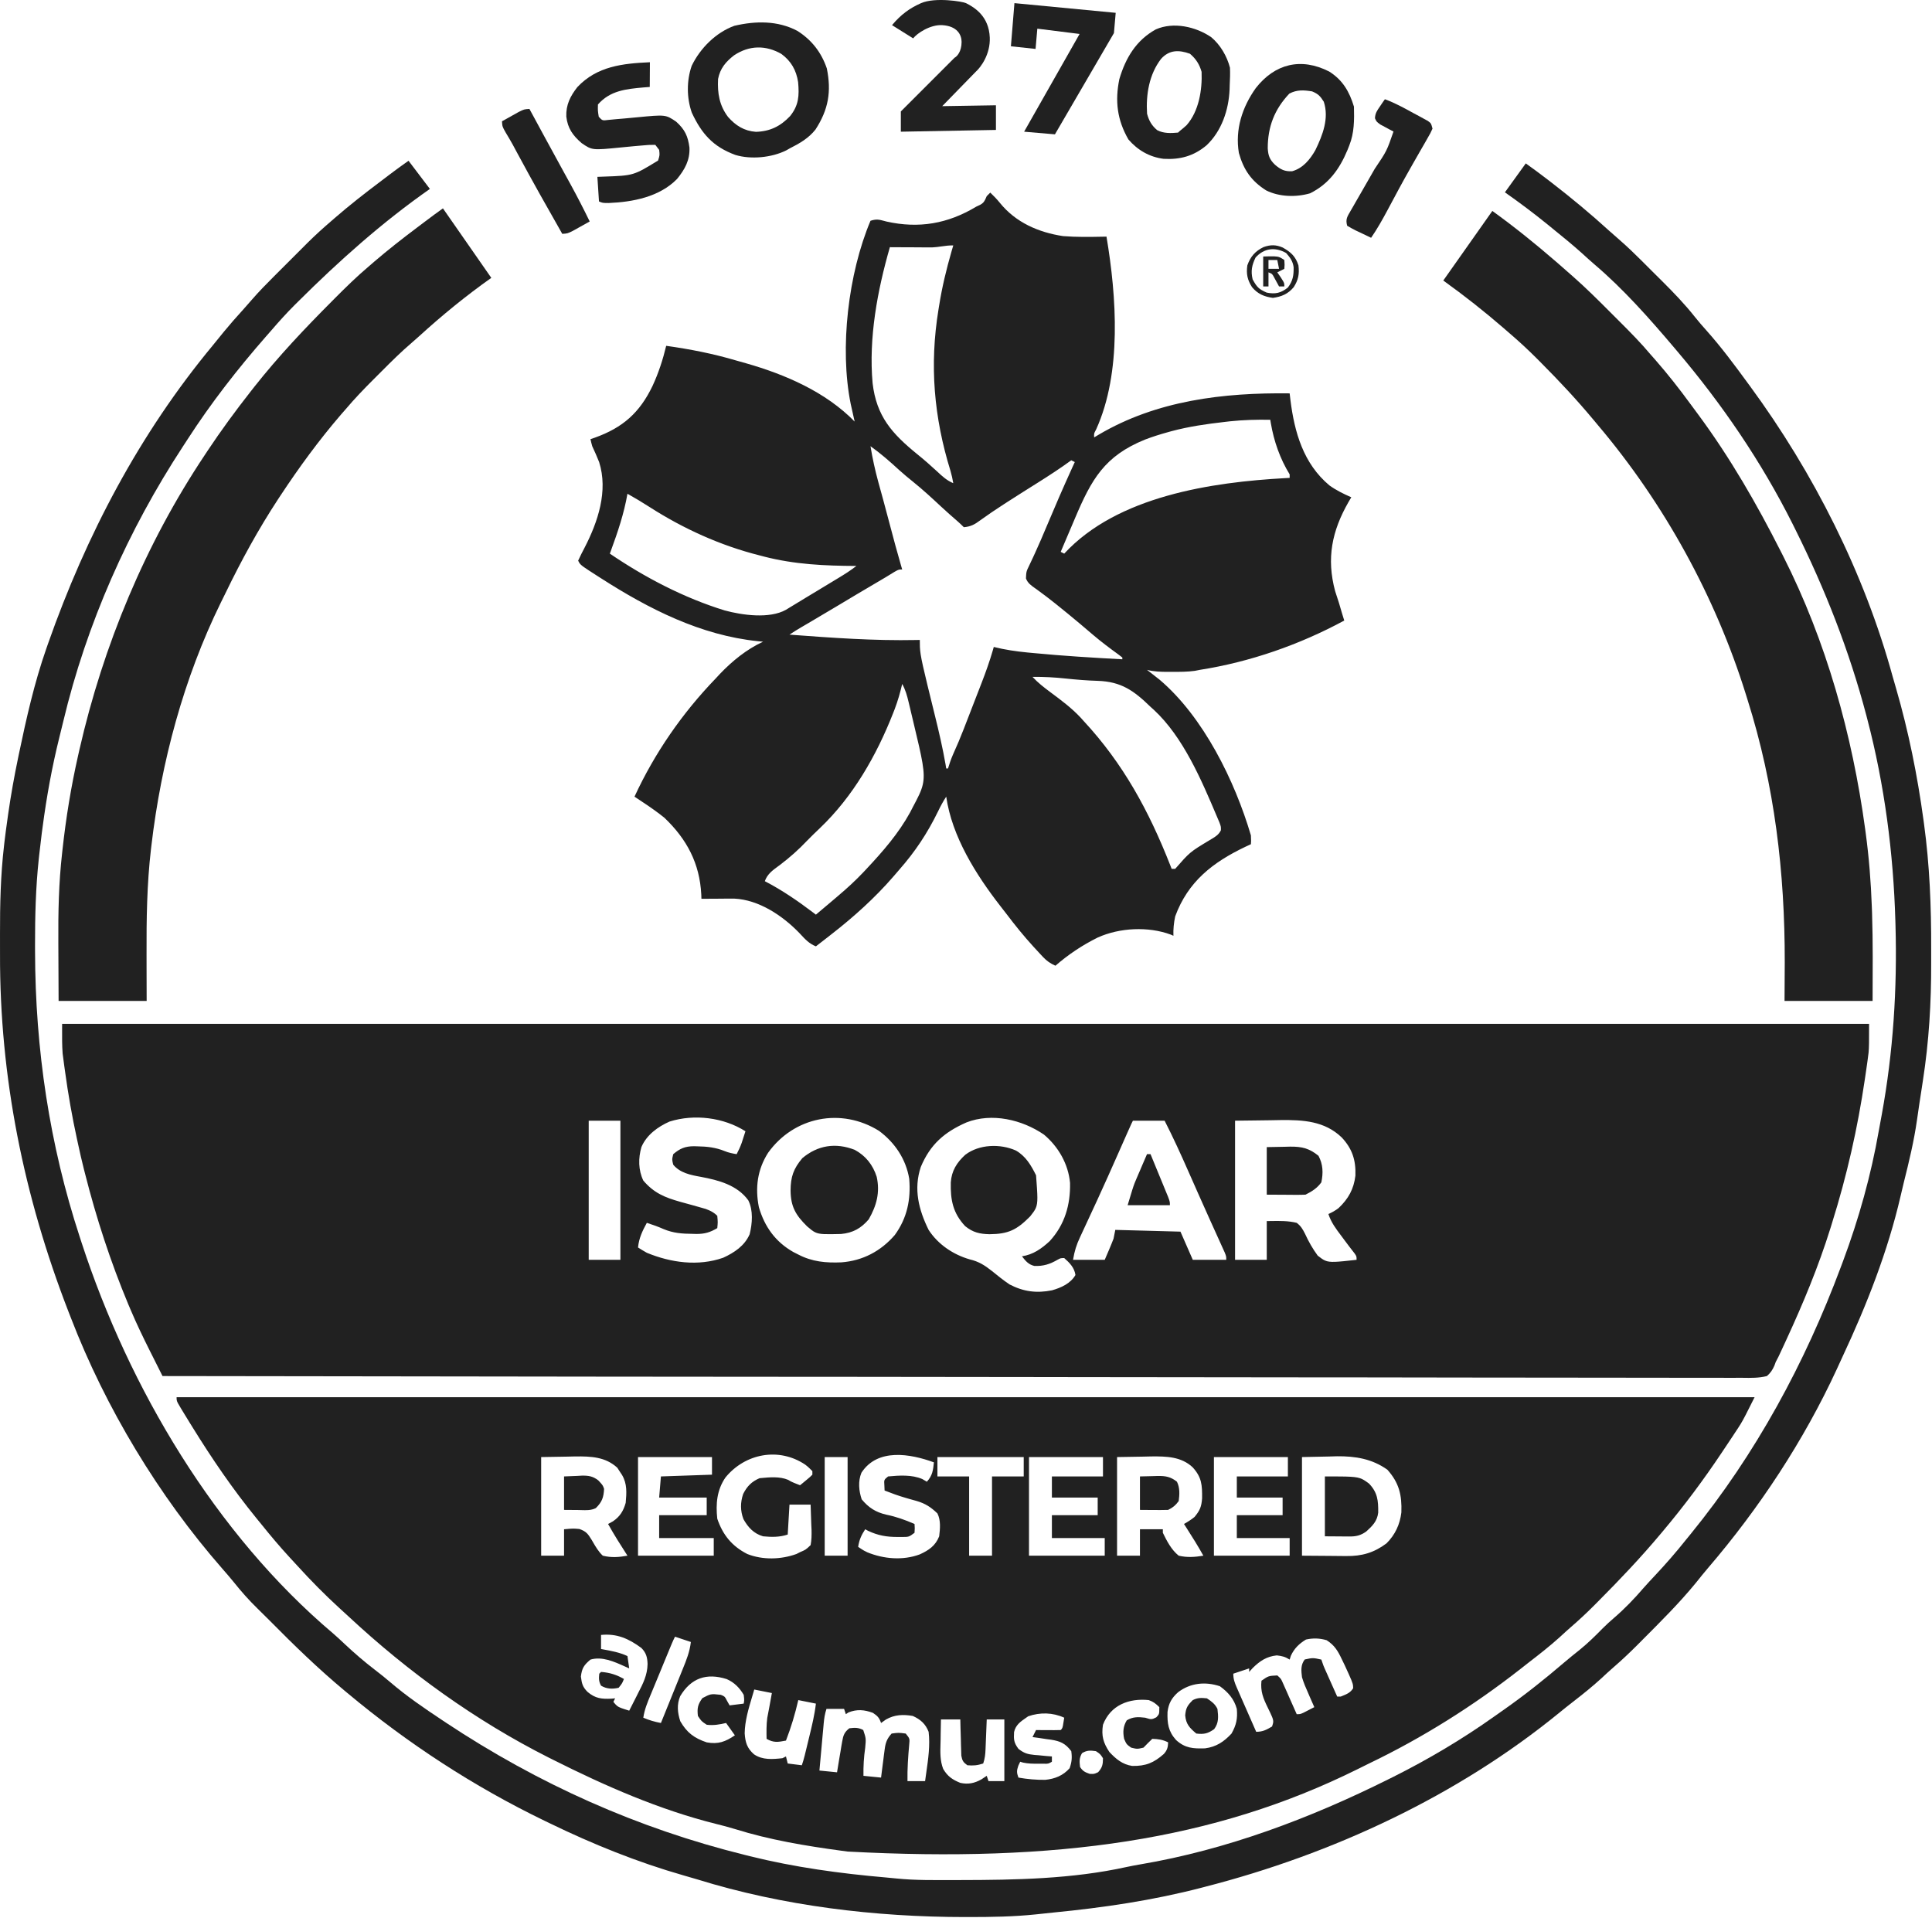 <svg width="1097" height="1089" viewBox="0 0 1097 1089" fill="none" xmlns="http://www.w3.org/2000/svg">
<path d="M244.097 107.282C217.158 126.1 192.41 148.211 169.213 171.307C168.173 172.337 168.173 172.337 167.123 173.377C162.633 177.877 158.413 182.547 154.273 187.367C153.243 188.547 152.203 189.727 151.163 190.907C134.983 209.387 119.863 228.767 106.533 249.417C105.663 250.757 104.793 252.087 103.923 253.427C72.783 300.967 49.123 354.237 35.943 409.577C35.213 412.637 34.453 415.677 33.693 418.727C29.513 435.577 26.483 452.287 24.213 469.487C24.043 470.707 23.883 471.927 23.713 473.187C23.203 477.247 22.723 481.307 22.273 485.367C22.183 486.187 22.093 487.007 22.003 487.857C20.273 504.107 19.873 520.277 19.893 536.617C19.903 537.897 19.903 539.187 19.903 540.507C20.023 595.577 28.093 649.977 45.273 702.367C45.653 703.527 46.023 704.687 46.413 705.877C73.343 788.257 122.323 871.057 189.173 927.547C191.423 929.497 193.583 931.527 195.743 933.557C201.243 938.727 206.883 943.577 212.873 948.177C215.823 950.447 218.733 952.737 221.553 955.167C230.833 963.127 240.793 969.927 250.963 976.677C251.663 977.147 252.373 977.617 253.103 978.107C305.623 1012.96 362.013 1038.24 423.273 1053.37C424.083 1053.57 424.893 1053.78 425.733 1053.99C451.153 1060.3 477.003 1063.84 503.063 1066.09C505.033 1066.26 507.003 1066.45 508.973 1066.66C519.903 1067.78 530.913 1067.57 541.893 1067.56C543.563 1067.56 543.563 1067.56 545.253 1067.56C576.633 1067.52 608.833 1066.93 639.593 1060.16C642.253 1059.59 644.873 1059.09 647.543 1058.64C696.533 1050.35 743.993 1032.45 788.273 1010.37C789.733 1009.64 789.733 1009.64 791.233 1008.9C811.163 998.897 830.283 987.567 848.473 974.647C850.263 973.377 852.063 972.107 853.873 970.847C865.793 962.487 877.113 953.457 888.183 943.987C891.063 941.527 894.003 939.167 896.963 936.807C901.593 933.047 905.763 928.977 909.933 924.707C912.023 922.617 914.153 920.667 916.393 918.747C922.473 913.517 927.953 907.827 933.163 901.757C935.383 899.247 937.653 896.807 939.943 894.377C946.003 887.917 951.753 881.307 957.273 874.367C958.193 873.237 959.113 872.107 960.033 870.987C996.973 825.637 1024.88 774.037 1045.27 719.367C1045.7 718.227 1046.12 717.097 1046.56 715.927C1055.44 692.087 1062.44 667.097 1066.8 642.017C1067.34 638.997 1067.91 635.987 1068.47 632.967C1074.99 597.307 1077.29 561.577 1076.27 525.367C1076.24 524.177 1076.24 524.177 1076.2 522.967C1075.1 484.527 1070.05 445.597 1060.27 408.367C1060.08 407.647 1059.9 406.937 1059.71 406.197C1050.01 369.407 1036.24 334.387 1019.27 300.367C1018.78 299.387 1018.3 298.417 1017.8 297.407C1000.1 262.127 977.783 229.447 952.273 199.367C951.463 198.407 951.463 198.407 950.633 197.427C936.583 180.847 921.813 164.127 905.223 150.027C902.923 148.067 900.693 146.027 898.463 143.987C893.213 139.257 887.773 134.797 882.273 130.367C881.143 129.437 880.003 128.517 878.873 127.587C870.948 121.137 862.809 115.056 854.5 109.209L866.344 92.782C870.707 95.9 875.02 99.087 879.273 102.367C879.823 102.787 880.373 103.207 880.933 103.647C892.243 112.377 903.203 121.477 913.763 131.097C915.813 132.947 917.883 134.757 919.973 136.567C923.973 140.057 927.763 143.697 931.523 147.447C932.173 148.097 932.833 148.747 933.503 149.417C934.883 150.787 936.253 152.167 937.623 153.537C939.693 155.607 941.773 157.667 943.853 159.727C950.403 166.247 956.693 172.777 962.433 180.047C964.513 182.667 966.703 185.157 968.923 187.647C977.333 197.087 984.823 207.167 992.273 217.367C992.753 218.017 993.233 218.677 993.733 219.347C1029.78 268.437 1058.57 325.437 1074.68 384.227C1075.3 386.477 1075.96 388.717 1076.62 390.957C1083.69 415.327 1088.72 440.367 1092.15 465.487C1092.24 466.197 1092.34 466.897 1092.44 467.617C1095.67 491.207 1096.61 514.907 1096.53 538.707C1096.52 541.367 1096.52 544.017 1096.53 546.677C1096.6 569.267 1095.3 591.297 1091.83 613.617C1091.61 615.097 1091.38 616.567 1091.16 618.047C1090.72 620.907 1090.29 623.757 1089.84 626.607C1089.37 629.697 1088.92 632.787 1088.49 635.887C1086.78 647.917 1083.96 659.627 1081 671.407C1080.35 674.047 1079.73 676.697 1079.12 679.347C1071.92 710.497 1059.91 741.067 1046.39 769.957C1045.23 772.457 1044.09 774.957 1042.95 777.457C1024.25 817.967 998.933 856.397 969.913 890.257C967.553 893.017 965.283 895.837 963.023 898.677C953.553 910.267 942.893 920.837 932.333 931.427C931.463 932.307 930.583 933.187 929.683 934.097C925.253 938.517 920.763 942.787 916.013 946.867C913.673 948.887 911.413 951.007 909.153 953.117C903.943 957.867 898.493 962.217 892.923 966.527C890.503 968.397 888.113 970.297 885.753 972.237C827.693 1019.77 756.673 1052.77 684.273 1071.37C683.523 1071.57 682.783 1071.76 682.013 1071.96C654.483 1079.11 626.513 1083.23 598.243 1085.98C594.833 1086.31 591.433 1086.68 588.043 1087.06C575.513 1088.37 563.033 1088.55 550.463 1088.56C549.653 1088.56 548.833 1088.56 548.003 1088.56C497.033 1088.55 444.503 1082.29 395.723 1067.12C393.193 1066.34 390.643 1065.62 388.083 1064.9C362.013 1057.44 336.643 1047.21 312.273 1035.37C311.293 1034.9 310.313 1034.42 309.303 1033.94C269.023 1014.46 231.603 990.057 197.273 961.367C196.683 960.877 196.103 960.397 195.503 959.897C180.663 947.537 166.833 934.097 153.273 920.367C150.913 917.997 148.543 915.627 146.133 913.297C141.283 908.577 136.923 903.637 132.703 898.347C130.563 895.717 128.363 893.167 126.133 890.627C90.143 849.497 59.943 799.407 40.273 748.367C39.563 746.547 39.563 746.547 38.843 744.697C13.543 679.417 -0.207 611.747 0.013 541.617C0.023 537.917 0.013 534.207 0.003 530.507C-0.037 513.697 0.333 497.077 2.273 480.367C2.393 479.307 2.393 479.307 2.513 478.227C3.003 474.057 3.553 469.897 4.153 465.747C4.323 464.527 4.493 463.307 4.663 462.057C6.203 451.417 8.073 440.877 10.273 430.367C10.493 429.287 10.493 429.287 10.723 428.187C14.923 408.087 19.483 387.757 26.273 368.367C26.813 366.817 26.813 366.817 27.363 365.237C48.973 303.887 79.153 246.327 120.823 196.127C122.913 193.597 124.963 191.047 127.023 188.487C130.543 184.197 134.193 180.047 137.933 175.947C139.803 173.887 141.623 171.797 143.443 169.687C147.103 165.497 150.953 161.537 154.893 157.617C155.593 156.907 156.303 156.207 157.023 155.477C158.503 153.997 159.983 152.527 161.463 151.047C163.703 148.807 165.943 146.567 168.183 144.327C169.623 142.877 171.073 141.437 172.523 139.987C173.173 139.327 173.833 138.667 174.513 137.987C178.943 133.587 183.533 129.427 188.273 125.367C188.793 124.917 189.303 124.467 189.833 124.007C198.263 116.677 207.023 109.827 215.953 103.117C217.633 101.847 219.313 100.567 220.993 99.287C224.608 96.538 228.266 93.879 231.97 91.282C238.034 99.282 244.097 107.282 244.097 107.282Z" fill="#212121"/>
<path d="M278.967 157.782C264.542 167.975 250.845 179.185 237.783 191.097C236.413 192.337 235.033 193.567 233.623 194.767C227.733 199.807 222.263 205.227 216.803 210.707C215.213 212.297 213.623 213.887 212.033 215.477C206.563 220.937 201.263 226.467 196.273 232.367C195.423 233.327 194.583 234.297 193.713 235.287C181.193 249.817 169.833 265.367 159.273 281.367C158.793 282.087 158.323 282.807 157.833 283.547C146.733 300.487 137.023 318.237 128.203 336.457C127.263 338.387 126.313 340.297 125.363 342.217C104.313 385.087 91.513 432.857 85.963 480.177C85.883 480.867 85.793 481.557 85.713 482.267C83.403 502.177 83.143 521.907 83.213 541.927C83.213 544.497 83.223 547.077 83.223 549.647C83.233 555.887 83.253 562.127 83.273 568.367C66.773 568.367 50.273 568.367 33.273 568.367C33.233 560.817 33.193 553.267 33.173 545.717C33.163 542.197 33.143 538.687 33.123 535.167C33.013 518.137 33.353 501.307 35.273 484.367C35.353 483.657 35.433 482.937 35.513 482.197C37.473 464.417 40.323 446.817 44.273 429.367C44.543 428.177 44.813 426.987 45.083 425.757C58.613 366.457 82.473 308.997 116.273 258.367C116.823 257.537 117.373 256.707 117.933 255.857C125.593 244.337 133.733 233.247 142.273 222.367C143.363 220.967 143.363 220.967 144.483 219.547C158.133 202.267 173.113 186.447 188.653 170.867C189.213 170.297 189.773 169.737 190.353 169.147C196.483 163.007 202.633 156.967 209.273 151.367C210.283 150.487 211.293 149.617 212.303 148.737C220.313 141.877 228.563 135.407 236.993 129.077C238.523 127.927 240.053 126.777 241.583 125.617C244.865 123.13 248.168 120.696 251.5 118.315L278.967 157.782Z" fill="#212121"/>
<path d="M847.353 119.782C859.768 128.729 871.702 138.344 883.273 148.367C884.003 148.997 884.743 149.637 885.493 150.287C887.433 151.967 889.353 153.667 891.273 155.367C891.943 155.957 892.623 156.547 893.313 157.157C900.493 163.497 907.273 170.217 914.033 176.997C915.963 178.937 917.903 180.867 919.833 182.797C925.863 188.817 931.793 194.837 937.273 201.367C938.233 202.467 939.193 203.557 940.163 204.647C947.083 212.577 953.523 220.777 959.733 229.267C961.293 231.387 962.853 233.497 964.423 235.607C982.473 260.047 997.573 286.287 1011.27 313.367C1011.7 314.207 1012.12 315.037 1012.56 315.907C1036.94 364.077 1051.75 417.207 1059.02 470.557C1059.13 471.337 1059.23 472.117 1059.34 472.927C1061.23 486.877 1062.32 500.797 1062.83 514.867C1062.87 516.017 1062.92 517.177 1062.96 518.367C1063.5 535.027 1063.33 551.697 1063.27 568.367C1046.77 568.367 1030.27 568.367 1013.27 568.367C1013.31 561.087 1013.35 553.807 1013.39 546.307C1013.46 495.387 1007.66 446.047 992.273 397.367C991.973 396.397 991.673 395.427 991.363 394.437C974.043 338.797 944.913 285.827 907.273 241.367C906.403 240.327 905.533 239.277 904.663 238.237C895.303 227.017 885.403 216.407 875.083 206.057C873.823 204.787 873.823 204.787 872.533 203.487C867.603 198.567 862.563 193.877 857.273 189.367C856.153 188.397 855.033 187.417 853.923 186.447C842.835 176.845 831.368 167.806 819.5 159.296L847.353 119.782Z" fill="#212121"/>
<path fill-rule="evenodd" clip-rule="evenodd" d="M567.713 115.167C566.043 113.077 564.203 111.217 562.273 109.367L560.273 111.367C560.192 111.553 560.114 111.732 560.039 111.906C559.163 113.939 558.631 115.174 556.503 116.317C555.933 116.579 555.379 116.842 554.826 117.105C554.642 117.192 554.458 117.279 554.273 117.367C538.123 127.097 521.703 129.877 503.393 125.807C503.006 125.705 502.642 125.607 502.296 125.514C499.261 124.696 497.621 124.254 494.273 125.367C481.653 155.277 476.633 197.647 483.023 229.307C483.303 230.537 483.573 231.737 483.833 232.927C483.961 233.501 484.086 234.068 484.211 234.628C484.359 235.297 484.506 235.959 484.653 236.617C484.742 237.016 484.831 237.409 484.92 237.798C485.04 238.324 485.158 238.844 485.273 239.367C468.753 222.507 445.953 212.657 423.523 206.257C421.763 205.777 420.013 205.287 418.263 204.777C405.053 200.857 391.903 198.277 378.273 196.367C376.363 204.277 373.943 211.727 370.523 219.117C363.223 234.337 353.683 242.807 337.763 248.517C336.913 248.807 336.093 249.087 335.273 249.367C335.553 250.717 335.903 252.047 336.273 253.367C337.663 256.347 338.983 259.317 340.193 262.377C345.403 278.847 339.483 296.337 331.963 310.927C330.653 313.387 329.433 315.827 328.273 318.367C328.523 318.865 328.722 319.262 328.964 319.631C329.91 321.078 331.503 322.102 339.343 327.137L339.73 327.383C340.251 327.715 340.759 328.037 341.273 328.367C368.503 345.837 397.883 360.767 430.443 364.107C431.165 364.172 431.523 364.205 431.88 364.238C432.23 364.27 432.58 364.302 433.273 364.367C423.953 368.687 415.763 375.337 408.723 382.727C407.893 383.627 407.083 384.497 406.273 385.367C387.373 404.977 371.693 427.617 360.273 452.367C361.723 453.327 363.163 454.287 364.603 455.257C365.173 455.627 365.723 455.997 366.273 456.367C370.063 458.897 373.723 461.507 377.273 464.367C390.043 476.567 397.283 490.257 398.193 507.947C398.207 508.344 398.22 508.737 398.232 509.127C398.245 509.542 398.257 509.955 398.273 510.367C400.693 510.347 403.123 510.327 405.543 510.317C407.043 510.307 407.043 510.307 408.523 510.307C409.523 510.297 410.493 510.287 411.453 510.277C412.423 510.277 413.353 510.277 414.293 510.267C414.953 510.262 415.28 510.259 415.608 510.258C415.93 510.257 416.253 510.257 416.893 510.257C430.963 510.927 444.343 519.947 453.833 529.747C454.065 529.995 454.293 530.242 454.521 530.488C457.139 533.315 459.537 535.904 463.273 537.367C465.393 535.737 467.503 534.107 469.603 532.457C470.513 531.747 471.393 531.057 472.273 530.367C484.763 520.647 496.793 509.827 507.163 497.847C508.293 496.517 509.433 495.187 510.593 493.867C519.623 483.607 526.623 473.067 532.613 460.757C534.033 457.827 535.463 455.087 537.273 452.367C540.523 475.017 554.153 496.667 567.983 514.457C569.163 515.957 570.343 517.467 571.503 518.987C576.363 525.427 581.393 531.637 586.843 537.597C587.17 537.95 587.494 538.3 587.817 538.648L588.713 539.617C589.045 539.976 589.371 540.332 589.694 540.685C589.965 540.981 590.234 541.275 590.503 541.567C591.083 542.187 591.643 542.787 592.203 543.387C594.383 545.697 596.373 547.057 599.273 548.367C606.693 541.937 614.503 536.727 623.273 532.367C635.673 526.767 651.933 525.927 664.793 530.707C665.293 530.937 665.783 531.147 666.273 531.367C666.143 527.577 666.493 524.087 667.273 520.367C674.533 500.577 688.653 489.627 707.193 480.797C707.531 480.642 707.866 480.487 708.198 480.333C708.895 480.008 709.582 479.685 710.273 479.367C710.331 478.509 710.365 478.006 710.375 477.503C710.389 476.793 710.355 476.082 710.273 474.367C701.173 443.467 683.313 407.047 658.403 385.937C657.533 385.257 656.683 384.587 655.833 383.927C655.21 383.437 654.603 382.957 653.996 382.481C653.735 382.276 653.474 382.071 653.213 381.867C653.004 381.705 652.797 381.546 652.591 381.387C652.147 381.045 651.71 380.708 651.273 380.367C655.263 381.397 659.073 381.497 663.173 381.507C663.6 381.502 664.023 381.499 664.443 381.497C664.868 381.494 665.29 381.492 665.713 381.487C670.003 381.507 674.183 381.517 678.443 380.927C678.767 380.863 679.088 380.8 679.408 380.737C680.036 380.614 680.656 380.493 681.273 380.367C709.773 375.907 737.923 366.077 763.273 352.367C762.853 351.017 762.433 349.657 762.023 348.307C761.443 346.327 760.863 344.347 760.273 342.367C759.513 340.127 758.793 337.877 758.083 335.617C753.083 316.947 756.293 301.517 765.653 285.117C766.203 284.177 766.733 283.277 767.273 282.367C762.903 280.467 758.743 278.417 754.853 275.637C740.093 263.267 735.033 245.567 732.723 227.217C732.626 226.424 732.536 225.645 732.448 224.873C732.39 224.369 732.332 223.868 732.273 223.367C694.613 222.907 656.803 227.367 623.843 246.827C622.973 247.347 622.123 247.857 621.273 248.367C621.211 247.398 621.176 246.86 621.272 246.346C621.391 245.703 621.715 245.098 622.443 243.737C637.023 211.467 634.013 168.567 628.273 134.367C627.679 134.378 627.084 134.389 626.49 134.4C618.859 134.544 611.2 134.688 603.593 134.067C589.613 131.947 576.723 126.327 567.713 115.167ZM540.75 141.152C540.924 140.552 541.097 139.958 541.273 139.367C538.926 139.299 536.738 139.61 534.538 139.923C532.84 140.165 531.134 140.407 529.343 140.477C528.765 140.477 528.197 140.474 527.633 140.472L527.628 140.472C527.073 140.469 526.523 140.467 525.973 140.467C524.733 140.457 523.533 140.457 522.323 140.457C521.033 140.447 519.773 140.437 518.523 140.427C514.913 140.417 511.303 140.407 507.693 140.387C507.282 140.382 506.881 140.379 506.483 140.377C506.078 140.374 505.677 140.372 505.273 140.367C498.193 164.977 493.173 191.797 495.463 217.527C497.643 236.387 506.463 246.197 520.773 257.867C524.723 261.047 528.503 264.357 532.213 267.807C535.103 270.527 537.593 272.807 541.273 274.367C540.873 271.997 540.373 269.687 539.693 267.387C530.273 236.967 527.733 207.397 532.863 175.867L532.864 175.861C532.964 175.23 533.014 174.916 533.065 174.603C533.116 174.292 533.169 173.982 533.273 173.367C534.923 162.947 537.363 152.877 540.283 142.747C540.442 142.209 540.596 141.678 540.75 141.152ZM721.423 239.304C721.385 239.069 721.347 238.834 721.273 238.367C713.603 238.227 706.073 238.427 698.443 239.227C697.303 239.357 696.193 239.487 695.083 239.617C684.993 240.767 675.073 242.197 665.243 244.817C664.573 245.007 663.923 245.187 663.273 245.367C658.843 246.587 654.473 247.947 650.173 249.597C627.153 258.927 619.773 272.137 610.413 294.227C610.068 295.037 609.725 295.844 609.383 296.652C609.04 297.459 608.698 298.267 608.353 299.077C606.323 303.837 604.293 308.597 602.273 313.367L604.273 314.367C634.483 281.637 688.193 273.767 729.973 271.487L732.273 271.367V269.367C726.793 260.447 723.333 250.577 721.583 240.257C721.502 239.779 721.462 239.541 721.423 239.304ZM510.423 266.797C505.223 262.007 500.033 257.477 494.273 253.367C495.393 260.227 496.853 266.907 498.683 273.617C499.303 275.837 499.913 278.067 500.523 280.297C500.843 281.477 501.153 282.617 501.473 283.757C502.793 288.587 504.083 293.417 505.343 298.257C507.323 305.857 509.393 313.427 511.573 320.977C511.923 322.177 511.923 322.177 512.273 323.367C511.409 323.367 510.918 323.367 510.452 323.473C509.838 323.613 509.267 323.937 507.943 324.687C506.283 325.737 504.613 326.757 502.923 327.757C502.108 328.244 501.312 328.712 500.516 329.179L500.504 329.186L500.503 329.187C499.573 329.737 498.673 330.267 497.773 330.797C490.323 335.187 482.873 339.587 475.463 344.057C470.003 347.347 464.523 350.587 459.023 353.807C458.681 354.007 458.344 354.204 458.008 354.399L457.494 354.698C457.266 354.831 457.04 354.963 456.813 355.097L456.51 355.274C456.307 355.393 456.106 355.511 455.906 355.628C455.519 355.854 455.136 356.077 454.753 356.297C452.533 357.597 450.413 358.937 448.273 360.367C472.303 362.167 496.213 363.907 520.323 363.417C520.455 363.413 520.586 363.409 520.717 363.406C520.894 363.401 521.069 363.397 521.244 363.393L521.261 363.393L521.284 363.392L521.297 363.392L521.307 363.392C521.484 363.388 521.661 363.384 521.836 363.379C521.982 363.375 522.128 363.371 522.273 363.367C522.273 364.886 522.273 366.121 522.329 367.354C522.574 372.718 523.883 378.034 530.893 406.487C533.143 415.587 535.243 424.657 536.863 433.887C536.919 434.222 536.973 434.554 537.027 434.884L537.117 435.436C537.169 435.747 537.22 436.057 537.273 436.367H538.273C539.103 433.657 539.993 431.007 541.133 428.407C543.313 423.627 545.333 418.797 547.243 413.897C547.593 412.987 547.933 412.097 548.273 411.217L550.523 405.427C550.909 404.429 551.294 403.431 551.678 402.433C552.45 400.431 553.222 398.429 554.003 396.427C554.388 395.442 554.77 394.454 555.153 393.467C555.535 392.479 555.918 391.492 556.303 390.507C556.502 389.985 556.701 389.472 556.898 388.964C557.068 388.526 557.236 388.091 557.403 387.657C559.773 381.557 561.923 375.477 563.753 369.197C563.885 368.725 563.95 368.492 564.016 368.26C564.079 368.036 564.144 367.813 564.271 367.375L564.273 367.367C570.633 368.957 576.893 369.867 583.413 370.507C584.723 370.627 586.003 370.747 587.273 370.867C603.913 372.457 620.583 373.477 637.273 374.367V373.367C636.956 373.122 636.644 372.88 636.334 372.639L636.332 372.637C636.179 372.518 636.027 372.4 635.876 372.283L635.657 372.113L635.592 372.063C635.429 371.937 635.266 371.812 635.103 371.687C630.143 368.077 625.263 364.437 620.593 360.457C615.873 356.417 611.133 352.397 606.323 348.467C605.876 348.109 605.441 347.756 605.008 347.404C604.763 347.204 604.519 347.006 604.273 346.807C600.983 344.127 597.693 341.447 594.313 338.887C593.663 338.397 593.033 337.927 592.403 337.457C591.808 337.017 591.213 336.574 590.618 336.132C590.023 335.689 589.428 335.247 588.833 334.807C588.715 334.721 588.598 334.637 588.482 334.554C588.326 334.443 588.17 334.333 588.016 334.225L587.642 333.963C585.457 332.435 583.553 331.104 582.543 328.447C582.723 324.537 582.723 324.537 584.473 320.937C585.193 319.427 585.903 317.917 586.613 316.397L587.197 315.12C587.339 314.81 587.481 314.5 587.763 313.887C590.053 308.907 592.193 303.877 594.313 298.817C598.953 287.747 603.723 276.757 608.693 265.827L610.273 262.367L609.689 262.078C609.522 261.995 609.391 261.929 609.259 261.864C609.109 261.789 608.959 261.713 608.754 261.61L608.279 261.37L608.273 261.367C602.083 265.887 595.703 270.037 589.213 274.117C583.583 277.647 577.963 281.187 572.383 284.777C571.993 285.03 571.608 285.277 571.228 285.522C570.887 285.742 570.549 285.959 570.213 286.177C565.563 289.177 561.003 292.247 556.523 295.487C553.473 297.787 551.133 299.047 547.273 299.367C546.143 298.237 544.993 297.117 543.783 296.067C540.553 293.277 537.363 290.467 534.243 287.557C529.153 282.807 524.073 278.117 518.653 273.747C515.843 271.487 513.103 269.217 510.423 266.797ZM515.933 398.747C515.043 395.017 514.153 391.717 512.273 388.367C511.133 393.267 509.803 397.957 508.013 402.657C507.885 402.987 507.758 403.313 507.631 403.637L507.626 403.649C507.467 404.057 507.308 404.462 507.153 404.867C497.693 428.967 484.373 452.317 465.493 470.287C463.033 472.597 460.643 474.967 458.273 477.367C453.473 482.457 448.453 486.877 442.893 491.117C442.734 491.235 442.574 491.352 442.416 491.469C442.211 491.619 442.007 491.768 441.804 491.916C438.607 494.25 435.657 496.404 434.273 500.367C444.163 505.497 453.003 511.587 461.873 518.297C462.351 518.666 462.81 519.015 463.269 519.364L463.273 519.367L467.503 515.797C467.85 515.502 468.193 515.214 468.533 514.929C468.782 514.72 469.028 514.514 469.273 514.307C470.993 512.857 472.713 511.407 474.423 509.947C474.668 509.737 474.91 509.53 475.15 509.324C475.447 509.071 475.742 508.82 476.035 508.569L476.198 508.43L476.273 508.367C481.123 504.257 485.723 500.027 490.103 495.417C490.52 494.976 490.925 494.546 491.326 494.118L491.684 493.735L491.917 493.485L492.083 493.307C501.373 483.387 510.203 473.257 516.773 461.287C516.961 460.922 517.146 460.56 517.33 460.2L517.367 460.128C517.67 459.536 517.97 458.949 518.273 458.367C521.222 452.824 523.112 449.272 523.962 445.487C525.479 438.735 523.688 431.24 518.703 410.377L518.471 409.412C518.079 407.776 517.687 406.145 517.303 404.507C517.145 403.843 516.996 403.2 516.847 402.556L516.843 402.537C516.383 400.627 516.383 400.627 515.933 398.747ZM586.273 384.367C592.683 384.267 598.903 384.627 605.273 385.307C611.293 385.937 617.253 386.437 623.303 386.607C636.673 387.047 643.853 392.197 653.273 401.367C653.395 401.475 653.516 401.583 653.638 401.692C653.841 401.875 654.044 402.058 654.248 402.243L654.25 402.244C654.544 402.509 654.84 402.777 655.143 403.047C671.858 418.527 682.188 442.917 690.936 463.571L691.273 464.367C691.643 465.247 692.013 466.117 692.403 467.017C692.876 468.294 693.092 468.877 693.184 469.479C693.261 469.984 693.251 470.502 693.233 471.454V471.457C691.958 474.008 690.164 475.076 687.875 476.44C687.579 476.616 687.275 476.797 686.963 476.987C681.197 480.456 678.368 482.157 675.874 484.257C673.471 486.28 671.38 488.671 667.273 493.366L665.273 493.367L665.259 493.331L664.636 491.733C664.566 491.552 664.495 491.37 664.423 491.187C652.373 460.557 637.833 433.667 615.273 409.367C615.029 409.097 614.786 408.826 614.543 408.553L614.452 408.451L614.45 408.45C614.318 408.302 614.186 408.153 614.052 408.004C613.878 407.809 613.702 407.614 613.523 407.417C608.388 401.945 602.459 397.54 596.455 393.079L596.263 392.937C592.693 390.267 589.313 387.657 586.273 384.367ZM356.273 280.367C360.523 282.747 364.663 285.227 368.763 287.867C387.983 300.197 409.103 309.797 431.273 315.367L431.318 315.378L431.353 315.387C431.935 315.537 432.241 315.616 432.547 315.697C432.872 315.783 433.197 315.87 433.853 316.047C451.323 320.537 468.333 321.277 486.273 321.367C483.033 323.907 479.633 326.037 476.113 328.167C475.671 328.432 475.235 328.697 474.793 328.965L474.788 328.969L474.313 329.257C472.423 330.397 470.533 331.537 468.653 332.677C468.509 332.764 468.366 332.851 468.222 332.938L467.212 333.55C466.877 333.753 466.541 333.956 466.206 334.159C465.774 334.421 465.343 334.683 464.913 334.947L464.905 334.951C462.488 336.41 460.07 337.868 457.643 339.327C455.513 340.617 453.383 341.917 451.253 343.217C450.363 343.747 449.473 344.287 448.563 344.847C448.257 345.036 447.95 345.223 447.642 345.411C447.182 345.691 446.719 345.974 446.253 346.267C436.883 351.497 421.413 349.317 411.493 346.627C388.413 339.527 366.193 327.927 346.273 314.367C346.388 314.061 346.501 313.751 346.613 313.441L346.699 313.203C346.753 313.054 346.808 312.906 346.863 312.757C350.783 302.057 354.313 291.627 356.273 280.367Z" fill="#212121"/>
<path d="M485.335 652.929C491.545 656.269 495.665 661.519 497.795 668.219C499.755 677.069 497.755 684.559 493.275 692.369C488.955 697.459 484.225 700.099 477.535 700.699H477.534C468.667 700.898 465.494 700.969 462.915 699.766C461.478 699.096 460.226 698.029 458.275 696.369C451.845 690.009 448.995 685.289 448.895 676.049C448.925 668.189 450.575 663.569 455.585 657.619C464.265 650.349 474.425 648.649 485.335 652.929Z" fill="#212121"/>
<path d="M588.275 667.364C585.405 661.634 582.505 656.594 576.835 653.304C567.855 649.324 556.025 649.734 548.125 655.684C543.285 660.074 540.285 664.874 539.865 671.464C539.645 681.374 541.055 688.784 548.005 696.224C552.425 699.824 556.255 700.694 561.825 700.824C572.615 700.744 577.365 698.324 584.905 690.724C586.412 688.818 587.434 687.526 588.083 686.068C589.45 682.997 589.164 679.19 588.275 667.364Z" fill="#212121"/>
<path d="M719.274 651.367H719.273V678.367C724.726 678.396 724.763 678.397 730.044 678.426L730.153 678.427C731.296 678.436 732.41 678.446 733.523 678.456H733.526L733.573 678.457C734.03 678.457 734.477 678.459 734.92 678.461L734.94 678.462H734.962C735.171 678.463 735.379 678.464 735.587 678.465C735.812 678.466 736.037 678.467 736.263 678.467C737.933 678.477 739.603 678.447 741.273 678.367C744.903 676.557 747.863 674.697 750.273 671.367C751.383 665.987 751.243 661.187 748.653 656.307C743.393 652.017 739.183 651.037 732.553 651.097L729.393 651.177C725.953 651.247 722.614 651.307 719.274 651.367Z" fill="#212121"/>
<path d="M651.273 655.367H653.273C654.843 659.177 656.413 662.987 657.973 666.797C658.238 667.442 658.505 668.089 658.773 668.737C659.04 669.384 659.308 670.031 659.573 670.677C660.17 672.119 660.761 673.567 661.351 675.012L661.863 676.267C661.983 676.559 662.104 676.851 662.225 677.144L662.483 677.766L662.498 677.802C662.752 678.415 663.007 679.031 663.263 679.656C663.857 681.251 664.102 681.908 664.203 682.585C664.273 683.059 664.273 683.543 664.273 684.367H640.273L640.273 684.365L640.274 684.362C642.758 676.096 643.416 673.905 644.25 671.784C644.55 671.02 644.873 670.264 645.313 669.237C645.497 668.8 645.683 668.367 645.872 667.931L646.018 667.59C646.062 667.489 646.105 667.387 646.149 667.285C646.227 667.104 646.305 666.921 646.383 666.737C646.733 665.906 647.093 665.086 647.463 664.247C647.55 664.043 647.636 663.839 647.722 663.636L647.831 663.379C648.075 662.801 648.32 662.223 648.573 661.637C649.173 660.236 649.773 658.845 650.373 657.454C650.673 656.758 650.973 656.063 651.273 655.367Z" fill="#212121"/>
<path fill-rule="evenodd" clip-rule="evenodd" d="M1061.27 581.367H35.273C35.273 582.439 35.268 583.512 35.263 584.585C35.243 589.127 35.223 593.675 35.563 598.197C35.616 598.599 35.668 598.996 35.719 599.391C35.803 600.038 35.886 600.677 35.973 601.317C36.029 601.746 36.084 602.171 36.139 602.594C36.24 603.372 36.339 604.142 36.443 604.907C36.549 605.694 36.659 606.469 36.768 607.238C36.834 607.7 36.899 608.159 36.963 608.617C38.713 621.417 40.943 634.087 43.693 646.717C43.983 648.057 43.983 648.057 44.273 649.367C45.313 654.227 46.413 659.057 47.633 663.877C47.853 664.727 48.063 665.547 48.273 666.367C54.693 691.697 62.743 716.417 72.803 740.537C73.303 741.707 73.793 742.847 74.273 743.987C77.523 751.647 81.113 759.097 84.833 766.537C85.115 767.101 85.395 767.656 85.672 768.205C85.945 768.746 86.215 769.281 86.483 769.817L92.273 781.367C177.763 781.507 263.253 781.627 348.743 781.707H352.613C366.539 781.717 380.463 781.729 394.385 781.742C408.295 781.754 422.204 781.767 436.113 781.777L483.528 781.807C515.206 781.837 546.875 781.867 578.553 781.917H580.623L580.682 781.917C591.682 781.937 602.672 781.957 613.673 781.967C659.113 782.047 704.553 782.097 750.003 782.117C756.413 782.117 762.823 782.117 769.233 782.127H773.063C793.383 782.137 813.703 782.167 834.033 782.217C854.553 782.257 875.073 782.287 895.593 782.277C907.793 782.267 919.993 782.277 932.183 782.317C940.393 782.357 948.593 782.367 956.803 782.347C957.577 782.345 958.352 782.343 959.127 782.341C963.025 782.331 966.929 782.322 970.833 782.347C975.143 782.377 979.443 782.407 983.753 782.377L988.433 782.347C988.768 782.352 989.104 782.358 989.438 782.364C994.111 782.444 998.701 782.524 1003.27 781.367C1005.38 779.497 1006.4 777.947 1007.54 775.377C1007.79 774.697 1008.03 774.027 1008.27 773.367C1008.81 772.327 1009.33 771.327 1009.86 770.317C1010.32 769.327 1010.77 768.367 1011.22 767.407C1011.53 766.747 1011.83 766.098 1012.13 765.453C1012.35 764.992 1012.56 764.535 1012.77 764.077C1013.32 762.877 1013.86 761.717 1014.39 760.557C1023.87 740.017 1032.53 719.207 1039.27 697.607C1039.46 696.99 1039.65 696.382 1039.84 695.778L1040.27 694.367C1048.67 667.577 1054.78 640.617 1058.87 612.837C1058.99 612.057 1059.1 611.307 1059.21 610.557C1059.53 608.407 1059.84 606.267 1060.14 604.117C1060.24 603.427 1060.33 602.767 1060.42 602.097C1060.67 600.302 1060.85 599.038 1060.98 597.769C1061.27 594.745 1061.27 591.692 1061.27 581.367ZM421.893 646.617C422.363 645.196 422.823 643.786 423.273 642.367C410.873 634.496 394.233 632.436 380.153 636.867C373.493 639.816 367.143 644.456 364.213 651.306C362.373 657.636 362.413 664.376 365.273 670.366C371.343 677.446 377.423 679.927 386.203 682.417L393.613 684.456C394.833 684.797 396.013 685.126 397.183 685.466C401.123 686.547 404.323 687.456 407.273 690.366C407.444 692.248 407.526 693.154 407.52 694.06C407.514 694.901 407.432 695.742 407.273 697.363L407.273 697.366C403.203 699.786 400.053 700.716 395.303 700.677C394.593 700.656 393.903 700.636 393.213 700.616C387.333 700.576 382.293 700.216 376.833 697.927C373.683 696.547 370.553 695.406 367.273 694.366C364.743 699.006 362.803 703.016 362.273 708.366C363.903 709.427 365.583 710.406 367.273 711.366C380.893 716.996 396.433 719.177 410.653 714.177C416.973 711.266 422.803 707.406 425.653 700.846C427.183 694.727 427.753 687.336 424.893 681.596C418.603 672.927 408.063 670.146 397.893 668.246C392.163 667.227 386.143 666.047 382.273 661.366C381.902 659.904 381.715 659.164 381.711 658.423C381.706 657.664 381.893 656.904 382.273 655.366C386.073 652.136 389.013 650.886 394.033 650.866C394.733 650.886 395.413 650.906 396.083 650.927C401.553 651.016 406.413 651.566 411.503 653.636C413.703 654.547 415.923 654.987 418.273 655.366C419.373 653.276 420.323 651.237 421.123 649.006L421.893 646.617ZM499.148 642.163C508.158 648.863 514.418 658.213 516.268 669.363C517.238 681.103 515.088 691.643 508.078 701.273C500.158 710.453 489.868 715.883 477.758 716.803C468.978 717.173 461.178 716.493 453.268 712.363C452.9 712.178 452.532 711.99 452.163 711.802L452.16 711.8C451.893 711.664 451.625 711.528 451.355 711.391C451.055 711.238 450.753 711.086 450.448 710.933C440.308 705.173 434.148 696.623 430.898 685.473C428.688 674.413 430.068 664.073 436.148 654.553C450.868 634.043 477.718 628.773 499.148 642.163ZM607.575 671.671C606.585 660.961 600.975 651.151 592.765 644.261C580.335 635.761 563.215 631.711 548.755 637.351C536.255 642.861 528.225 649.771 522.835 662.621C518.645 675.161 521.625 686.931 527.275 698.371C532.635 706.641 541.235 712.411 550.645 715.121C555.695 716.301 559.155 718.481 563.215 721.711C566.485 724.381 569.765 727.011 573.275 729.371C581.215 733.481 588.625 734.421 597.335 732.681C602.575 731.181 607.845 728.831 610.645 723.991C610.055 719.841 607.375 717.091 604.275 714.371C603.238 714.371 602.738 714.371 602.271 714.492C601.837 714.605 601.43 714.822 600.646 715.24L600.645 715.241C596.185 717.831 592.515 719.041 587.325 718.841C583.975 718.071 582.315 716.001 580.275 713.371C586.635 712.401 591.335 709.081 596.015 704.761C604.605 695.391 607.835 684.131 607.575 671.671ZM352.273 636.367H334.273V715.367H352.273V636.367ZM711.005 636.246C708.561 636.277 706.116 636.307 701.273 636.367V715.367H719.273V693.367C720.12 693.361 720.965 693.348 721.807 693.336L721.84 693.335C726.706 693.263 731.5 693.193 736.273 694.367C738.723 696.247 739.613 697.867 741.013 700.597C743.043 705.057 745.323 709.057 748.223 713.007L748.225 713.008C749.921 714.319 751.086 715.219 752.396 715.782C755.272 717.017 758.848 716.624 770.273 715.367C770.273 714.371 770.273 713.871 770.131 713.415C769.988 712.955 769.7 712.54 769.123 711.707C767.103 709.147 765.143 706.547 763.193 703.927C763.009 703.676 762.826 703.428 762.644 703.182C762.509 702.999 762.374 702.817 762.239 702.636C762.068 702.405 761.897 702.175 761.726 701.945L761.713 701.927L761.526 701.679C758.549 697.737 755.83 694.137 754.273 689.367C756.383 688.407 758.213 687.417 760.053 685.987C765.613 680.737 768.683 675.217 769.613 667.567C769.913 658.787 767.863 652.337 761.853 645.897C752.163 636.537 739.913 635.877 727.183 636.007C724.073 636.067 724.073 636.067 721.023 636.117L715.471 636.189C713.711 636.212 712.358 636.229 711.005 636.246ZM643.273 636.367H661.273C666.133 645.877 670.533 655.536 674.833 665.307L675.545 666.914C676.058 668.069 676.57 669.224 677.082 670.381C677.742 671.871 678.403 673.363 679.063 674.857L679.066 674.863L679.155 675.068C679.353 675.52 679.466 675.779 679.58 676.038C679.714 676.343 679.849 676.648 680.123 677.267C682.463 682.557 684.823 687.827 687.203 693.096L687.295 693.3L687.42 693.575L687.625 694.027L687.627 694.032C687.793 694.399 687.96 694.768 688.133 695.146C689.293 697.727 690.463 700.307 691.633 702.877C691.781 703.203 691.929 703.53 692.077 703.857C692.323 704.4 692.568 704.943 692.813 705.487C693.205 706.357 693.598 707.227 693.993 708.096C694.12 708.378 694.248 708.66 694.376 708.943L694.379 708.95L694.383 708.959C694.695 709.647 695.009 710.342 695.333 711.047C695.853 712.331 696.086 712.905 696.189 713.5C696.273 713.98 696.273 714.474 696.273 715.367H677.273L670.273 699.367L669.913 699.357C661.08 699.116 656.561 698.992 652.043 698.87C647.373 698.744 642.704 698.619 633.273 698.367L632.273 703.367C631.463 705.487 630.603 707.596 629.713 709.677C629.113 711.074 628.811 711.779 628.508 712.484L627.273 715.367H609.273C610.103 710.417 611.213 706.807 613.313 702.387L613.315 702.383L613.316 702.38L613.697 701.557C613.88 701.161 614.065 700.762 614.253 700.357L614.259 700.342C614.927 698.897 615.595 697.452 616.273 696.007C618.093 692.127 619.893 688.227 621.683 684.327C621.902 683.865 622.119 683.399 622.337 682.928C622.497 682.584 622.658 682.237 622.823 681.887C627.043 672.727 631.133 663.517 635.213 654.307C635.557 653.529 635.899 652.752 636.242 651.976L636.257 651.941L636.318 651.804C636.704 650.93 637.089 650.056 637.475 649.182C637.62 648.854 637.766 648.526 637.911 648.198C638.038 647.911 638.165 647.624 638.293 647.336C638.598 646.646 638.905 645.954 639.213 645.261L639.267 645.14C639.556 644.488 639.846 643.836 640.133 643.187L640.137 643.178L640.138 643.176C641.493 640.105 641.942 639.088 642.423 638.087C642.66 637.592 642.906 637.1 643.273 636.367Z" fill="#212121"/>
<path d="M752.273 838.367C766.385 838.367 770.279 838.367 773.445 839.885C774.651 840.464 775.752 841.263 777.273 842.367C782.193 847.417 782.633 852.077 782.553 858.897C781.993 863.807 779.243 866.497 775.713 869.677C772.423 871.957 769.953 872.497 766.043 872.467L765.949 872.466L765.389 872.461C765.223 872.46 765.089 872.459 764.955 872.458C764.769 872.457 764.583 872.457 764.311 872.457L763.853 872.457C762.483 872.447 762.483 872.447 761.083 872.427L760.289 872.421C757.645 872.403 755 872.385 752.273 872.367V838.367Z" fill="#212121"/>
<path d="M647.273 838.367C649.813 838.307 652.343 838.247 654.963 838.177C655.698 838.158 656.434 838.131 657.185 838.103L657.353 838.097C661.873 838.047 664.703 838.547 668.273 841.367C669.993 844.817 669.773 848.597 669.273 852.367C667.393 854.867 666.033 855.987 663.273 857.367C660.553 857.437 657.863 857.457 655.153 857.427C652.553 857.407 649.953 857.387 647.273 857.367V838.367Z" fill="#212121"/>
<path d="M323.592 838.231C322.483 838.277 321.379 838.323 320.273 838.367V857.367C322.639 857.384 324.942 857.402 327.238 857.42L328.153 857.427C328.777 857.434 329.399 857.455 330.018 857.477L330.022 857.477C332.867 857.576 335.654 857.672 338.273 856.367C341.883 852.867 342.743 850.257 343.003 845.427C342.729 844.654 342.558 844.171 342.318 843.725C341.918 842.983 341.328 842.343 339.753 840.637C336.633 838.207 334.153 837.837 330.263 837.917L327.893 838.057C327.357 838.077 326.825 838.099 326.295 838.12C325.388 838.157 324.488 838.194 323.592 838.231Z" fill="#212121"/>
<path d="M685.273 964.367C687.973 966.167 689.813 967.447 691.273 970.367C691.793 974.777 692.123 978.227 689.393 981.867C685.843 984.377 683.653 984.887 679.273 984.367C675.433 981.117 673.433 979.087 672.963 974.057C673.323 969.787 674.293 968.347 677.273 965.367C680.123 963.937 682.103 964.057 685.273 964.367Z" fill="#212121"/>
<path d="M341.273 949.367C346.253 949.757 349.923 950.927 354.273 953.367L354.273 953.368C353.815 954.511 353.567 955.132 353.241 955.708C352.854 956.39 352.358 957.011 351.274 958.365L351.273 958.367C347.683 959.207 344.453 959.067 341.273 957.177C339.953 954.777 339.993 953.067 340.273 950.367L341.273 949.367Z" fill="#212121"/>
<path fill-rule="evenodd" clip-rule="evenodd" d="M996.273 793.367H100.273C100.273 794.1 100.273 794.593 100.36 795.07C100.54 796.051 101.088 796.965 102.763 799.757C103.074 800.269 103.215 800.502 103.37 800.757C103.499 800.97 103.638 801.198 103.893 801.617C105.183 803.737 106.483 805.857 107.783 807.967C108.048 808.388 108.308 808.806 108.565 809.222C108.803 809.606 109.038 809.988 109.273 810.367C120.393 828.337 132.153 845.587 145.503 861.977C145.963 862.542 146.425 863.107 146.888 863.672C147.35 864.237 147.813 864.802 148.273 865.367C153.503 871.877 158.833 878.227 164.493 884.367C165.943 885.927 167.403 887.507 168.843 889.087C176.463 897.467 184.323 905.447 192.683 913.097C194.423 914.677 196.153 916.257 197.873 917.847C231.903 949.527 269.933 976.987 311.473 997.967C312.113 998.28 312.735 998.593 313.351 998.903C313.659 999.059 313.966 999.213 314.273 999.367C343.783 1014.19 374.533 1027.69 406.663 1035.7C410.253 1036.59 413.803 1037.51 417.343 1038.6C437.003 1044.76 457.493 1048.16 477.893 1050.92C479.043 1051.07 480.153 1051.22 481.273 1051.37C600.183 1057.73 689.523 1044.95 770.783 1004.62C772.963 1003.53 775.133 1002.44 777.323 1001.38C807.743 986.777 836.633 968.597 863.193 947.797C864.793 946.537 866.403 945.267 868.013 944.017C874.043 939.377 879.993 934.717 885.653 929.617L886.058 929.242C888.024 927.426 889.993 925.606 892.023 923.857C896.503 919.997 900.783 915.987 904.973 911.807L907.333 909.427C919.693 897.017 931.723 884.367 942.963 870.927C943.413 870.397 943.843 869.887 944.273 869.367C956.273 855.097 967.363 840.217 977.713 824.707C978.112 824.111 978.309 823.816 978.506 823.521C978.699 823.231 978.892 822.941 979.273 822.367C979.685 821.75 980.098 821.134 980.51 820.517C981.611 818.873 982.712 817.227 983.803 815.577C984.283 814.847 984.743 814.137 985.213 813.427C986.556 811.41 987.462 810.049 988.313 808.654C990.076 805.76 991.597 802.719 996.273 793.367ZM458.66 832.836C458.276 832.504 457.877 832.19 457.222 831.675C442.252 821.625 423.072 825.285 411.902 838.985C407.032 846.105 406.362 853.895 407.272 862.365C410.402 871.595 415.602 877.955 424.292 882.405C433.022 885.885 443.442 885.595 452.212 882.415C452.912 882.055 453.592 881.715 454.272 881.365C455.821 880.709 456.627 880.367 457.352 879.899C458.139 879.391 458.83 878.734 460.272 877.365C460.832 874.465 460.852 871.795 460.802 868.835C460.777 868.285 460.752 867.739 460.726 867.197L460.652 865.615C460.552 861.865 460.432 858.115 460.272 854.365H448.272L447.272 871.365C442.622 872.915 438.122 872.835 433.272 872.365C428.002 870.825 424.802 867.345 422.152 862.645C420.312 857.885 420.332 853.135 421.972 848.315C424.212 843.905 426.782 841.305 431.272 839.365C431.528 839.342 431.784 839.318 432.042 839.294C437.166 838.817 442.743 838.297 447.532 840.315C448.164 840.698 448.597 840.96 449.042 841.197C450.004 841.708 451.026 842.105 454.25 843.357L454.257 843.36L454.259 843.361L454.265 843.363L454.267 843.364L454.269 843.364L454.272 843.365C454.792 842.945 455.302 842.535 455.802 842.125C456.143 841.84 456.479 841.563 456.813 841.288C457.134 841.023 457.453 840.76 457.772 840.495L457.776 840.492C458.842 839.615 459.331 839.214 459.798 838.789C460.192 838.431 460.572 838.057 461.271 837.367L461.272 837.365V835.365C459.826 833.919 459.262 833.355 458.66 832.836ZM584.273 827.367H626.273V838.367H597.273V850.367H623.273V860.367H597.273V873.367H627.273V883.367H584.273V827.367ZM689.273 827.367H731.273V838.367H702.273V850.367H728.273V860.367H702.273V873.367H732.273V883.367H689.273V827.367ZM362.273 827.367H404.273V837.367L375.273 838.367L374.273 850.367H401.273V860.367H374.273V873.367H405.273V883.367H362.273V827.367ZM526.273 841.367C529.423 837.947 529.833 834.927 530.273 830.367C516.893 825.467 498.223 822.167 489.113 836.297C487.143 841.157 487.643 846.487 489.273 851.367C493.173 856.077 497.203 858.667 503.153 860.057C508.853 861.217 513.953 863.047 519.273 865.367L519.273 865.37C519.355 866.54 519.398 867.143 519.4 867.747C519.403 868.392 519.361 869.036 519.273 870.367C517.686 871.544 516.882 872.142 515.978 872.444C515.048 872.754 514.013 872.752 511.913 872.747H509.773C503.543 872.757 498.603 871.947 492.893 869.247C492.477 869.018 492.272 868.906 492.066 868.794C491.958 868.736 491.85 868.677 491.711 868.602L491.273 868.367C489.083 871.697 487.843 874.407 487.273 878.367L487.275 878.368C489.068 879.563 489.789 880.044 490.542 880.466C491.048 880.749 491.57 881.006 492.44 881.435L492.443 881.437C501.783 885.257 512.633 886.197 522.233 882.637C527.343 880.317 531.173 877.737 533.273 872.367C533.783 868.037 534.263 863.347 532.273 859.367C528.523 855.777 525.433 853.757 520.463 852.297C519.063 851.917 517.663 851.527 516.263 851.127C515.543 850.907 514.853 850.707 514.153 850.507C510.103 849.337 506.193 847.917 502.273 846.367L502.153 843.487C502.035 841.833 501.977 841.029 502.268 840.38C502.543 839.766 503.13 839.291 504.273 838.367C510.583 837.777 517.793 837.287 523.713 839.867C524.009 840.04 524.302 840.212 524.593 840.382L525.085 840.67C525.307 840.8 525.529 840.93 525.751 841.06C525.925 841.162 526.099 841.264 526.273 841.367ZM753.273 931.367C757.773 934.237 759.633 937.407 761.893 942.177C762.463 943.357 763.033 944.547 763.623 945.757C767.317 953.83 768.07 955.475 768.259 957.183C768.307 957.62 768.319 958.061 768.333 958.615V958.617C766.794 961.157 764.65 962.015 762.052 963.054C761.915 963.108 761.777 963.164 761.637 963.22C761.517 963.268 761.395 963.317 761.273 963.367H759.273C758.618 961.897 757.96 960.429 757.303 958.962C756.645 957.494 755.988 956.027 755.333 954.557C754.963 953.717 754.593 952.887 754.203 952.027C753.989 951.551 753.778 951.076 753.565 950.594L753.56 950.581L753.358 950.126C753.28 949.951 753.202 949.774 753.123 949.597C752.793 948.857 752.463 948.117 752.123 947.357L752.122 947.354C751.777 946.547 751.572 946.067 751.383 945.581C751.108 944.871 750.866 944.147 750.273 942.367C747.862 941.831 746.669 941.566 745.477 941.564C744.31 941.562 743.143 941.812 740.834 942.307L740.833 942.307C738.463 945.437 738.823 948.627 739.273 952.367C740.193 955.487 741.443 958.407 742.773 961.367C742.904 961.672 743.036 961.98 743.17 962.289L743.229 962.426C743.323 962.645 743.418 962.865 743.513 963.086C743.603 963.295 743.693 963.505 743.783 963.717C744.603 965.607 745.433 967.487 746.273 969.367C744.983 970.037 743.693 970.707 742.393 971.367C741.683 971.737 740.963 972.107 740.223 972.487C739.216 972.941 738.729 973.161 738.219 973.267C737.74 973.367 737.241 973.367 736.273 973.367L735.483 971.567C734.293 968.867 733.093 966.177 731.893 963.487C731.643 962.92 731.393 962.349 731.141 961.772L730.653 960.657C730.447 960.194 730.312 959.89 730.198 959.635L730.054 959.313C729.901 958.97 729.746 958.628 729.433 957.937C729.073 957.107 728.703 956.287 728.323 955.427L728.322 955.425L728.322 955.424C727.859 954.392 727.613 953.842 727.271 953.36C726.882 952.812 726.37 952.352 725.275 951.368L725.274 951.367C720.234 951.607 720.233 951.607 716.273 954.367C715.603 960.377 717.263 964.367 719.833 969.617C722.24 974.579 723.024 976.196 722.933 977.761C722.889 978.518 722.641 979.263 722.273 980.367C719.063 982.257 717.023 983.367 713.273 983.367C711.413 979.157 709.563 974.937 707.723 970.717C707.093 969.277 706.463 967.847 705.823 966.407C705.373 965.377 704.92 964.347 704.468 963.317C704.258 962.84 704.049 962.363 703.839 961.886C703.597 961.333 703.354 960.78 703.113 960.227C702.833 959.577 702.553 958.937 702.253 958.277C701.033 955.457 700.273 953.487 700.273 950.367L709.273 947.367V949.367C709.583 949.029 709.894 948.689 710.206 948.347C710.578 947.94 710.953 947.53 711.333 947.117C715.343 943.157 719.203 940.577 724.963 939.987C727.963 940.327 729.763 940.757 732.273 942.367C732.503 941.647 732.723 940.927 732.963 940.177C734.903 936.007 737.613 933.387 741.523 930.987C745.523 930.087 749.333 930.197 753.273 931.367ZM479.273 970.367H469.273C468.343 973.157 467.973 975.667 467.703 978.587C467.643 979.287 467.583 979.977 467.523 980.657C467.33 982.678 467.145 984.708 466.962 986.73L466.913 987.267C466.783 988.797 466.643 990.327 466.503 991.857C466.083 996.357 465.673 1000.87 465.273 1005.37L475.273 1006.37C475.743 1003.48 476.213 1000.58 476.703 997.687C476.826 996.992 476.941 996.313 477.056 995.637L477.061 995.605L477.064 995.59C477.105 995.351 477.145 995.113 477.186 994.875L477.235 994.585L477.273 994.367C477.433 993.377 477.593 992.407 477.743 991.447C477.794 991.157 477.845 990.871 477.895 990.586C478.001 989.987 478.104 989.397 478.213 988.807C478.793 985.367 479.463 983.527 482.273 981.367C485.363 980.977 487.373 980.887 490.153 982.367C490.945 984.758 491.345 985.966 491.489 987.203C491.635 988.464 491.515 989.757 491.273 992.367C490.483 997.817 490.193 1002.87 490.273 1008.37L500.273 1009.37L500.323 1008.96C500.606 1006.68 500.891 1004.38 501.193 1002.1C501.323 1001.09 501.453 1000.1 501.583 999.117C501.703 998.117 501.823 997.147 501.943 996.187C501.985 995.873 502.027 995.564 502.069 995.257L502.071 995.238L502.077 995.194C502.114 994.92 502.151 994.649 502.188 994.378C502.234 994.034 502.279 993.691 502.323 993.347C502.813 989.517 503.643 987.257 506.273 984.367C508.205 984.106 509.187 983.974 510.17 983.969C511.186 983.965 512.203 984.097 514.272 984.367C515.462 985.834 516.039 986.546 516.274 987.357C516.495 988.121 516.413 988.973 516.253 990.627C515.623 997.557 515.153 1004.4 515.273 1011.37H525.273C525.485 1009.76 525.718 1008.13 525.954 1006.49C527.053 998.84 528.187 990.944 527.273 983.367C525.503 978.847 522.663 976.347 518.273 974.367C512.803 973.427 507.963 973.607 503.083 976.367C501.663 977.377 501.663 977.377 500.273 978.367C499.243 975.387 498.303 974.387 495.653 972.617C490.873 970.847 486.633 970.427 481.773 972.367C481.263 972.707 480.773 973.037 480.273 973.367L479.273 970.367ZM532.273 827.367H581.273V838.367H563.273V883.367H550.273V838.367H532.273V827.367ZM739.273 827.367C741.42 827.324 743.568 827.279 745.728 827.234L745.766 827.234L745.844 827.232C748.685 827.173 751.549 827.113 754.463 827.057C755.267 827.031 756.072 827.008 756.884 826.984L756.912 826.983L756.976 826.982C757.698 826.961 758.425 826.94 759.163 826.917C769.543 826.817 779.063 828.347 787.773 834.557C794.413 842.027 796.053 848.847 795.703 858.797C794.883 865.657 792.183 871.457 787.273 876.367C780.183 881.687 773.263 883.697 764.373 883.567L764.372 883.567C763.835 883.561 763.598 883.559 763.321 883.558C763.102 883.557 762.858 883.557 762.423 883.557C760.078 883.547 757.733 883.517 755.379 883.487L755.333 883.487L754.603 883.481C749.546 883.443 744.482 883.405 739.273 883.367V827.367ZM428.273 959.367L438.273 961.367L438.224 961.637L438.05 962.579C438.027 962.704 438.004 962.83 437.981 962.956C437.945 963.158 437.908 963.362 437.873 963.567C437.503 965.557 437.143 967.557 436.783 969.557C436.423 971.537 436.043 973.517 435.653 975.487C435.133 979.457 435.193 983.377 435.273 987.367C439.253 989.677 441.773 989.237 446.273 988.367C449.203 980.817 451.453 973.267 453.273 965.367L463.273 967.367C462.526 973.793 461.008 980.009 459.476 986.285L459.273 987.117C459.195 987.446 459.116 987.774 459.037 988.103C458.962 988.413 458.886 988.724 458.81 989.037C458.688 989.538 458.566 990.044 458.443 990.557C457.022 996.443 456.601 998.19 456.076 999.905C455.854 1000.63 455.614 1001.35 455.273 1002.37L447.273 1001.37L446.273 997.367C445.784 997.609 445.536 997.731 445.289 997.855C445.061 997.969 444.834 998.084 444.416 998.294L444.387 998.309L444.273 998.367C438.613 998.967 433.033 999.477 428.153 996.177C424.183 992.707 423.193 989.407 422.833 984.247C422.932 977.219 425.015 970.28 427.046 963.511C427.463 962.123 427.878 960.741 428.273 959.367ZM545.273 976.367H534.273C534.213 979.097 534.163 981.827 534.123 984.557C534.113 985.707 534.103 986.817 534.083 987.927C534.067 988.601 534.047 989.276 534.026 989.95C533.874 994.878 533.723 999.795 535.553 1004.46C538.053 1008.69 540.773 1010.55 545.273 1012.37C549.743 1013.34 553.323 1012.59 557.273 1010.37L560.273 1008.37L561.273 1011.37H570.273V976.367H560.273L560.271 976.411C560.172 978.957 560.072 981.502 559.963 984.037C559.923 985.107 559.883 986.147 559.833 987.177C559.793 988.237 559.753 989.257 559.713 990.287C559.685 990.998 559.657 991.695 559.628 992.387L559.593 993.257C559.463 996.317 559.243 998.447 558.273 1001.37C554.993 1002.46 552.703 1002.66 549.273 1002.37C546.943 1000.7 546.343 999.757 545.843 996.917L545.836 996.677C545.808 995.782 545.781 994.91 545.763 994.047C545.753 993.781 545.744 993.518 545.734 993.255C545.726 993.022 545.719 992.79 545.711 992.559L545.682 991.725L545.672 991.436C545.666 991.266 545.66 991.096 545.653 990.927C545.633 989.827 545.613 988.747 545.583 987.677C545.552 986.582 545.519 985.486 545.484 984.392C545.451 983.359 545.417 982.327 545.383 981.297C545.364 980.505 545.347 979.728 545.331 978.956C545.312 978.089 545.294 977.229 545.273 976.367ZM604.273 975.367C603.595 979.9 603.439 980.938 602.89 981.689C602.828 981.774 602.761 981.856 602.688 981.938C602.568 982.071 602.432 982.207 602.274 982.366L602.273 982.367C599.923 982.437 597.563 982.447 595.213 982.427C593.923 982.417 592.633 982.407 591.303 982.407C590.303 982.387 589.303 982.377 588.273 982.367L586.273 986.367L586.381 986.381L586.4 986.384C587.528 986.538 588.656 986.693 589.813 986.847C590.117 986.894 590.422 986.941 590.726 986.987L592.756 987.296C593.325 987.382 593.894 987.469 594.463 987.557L594.556 987.569L594.627 987.578C595.343 987.671 596.059 987.764 596.793 987.857C602.063 988.697 604.913 989.947 608.273 994.367C608.803 998.087 608.573 1000.52 607.333 1004.06C603.613 1008.24 599.023 1010.09 593.483 1010.65C588.333 1010.71 583.333 1010.27 578.273 1009.37C577.243 1006.58 577.223 1005.5 578.213 1002.62C578.563 1001.88 578.913 1001.14 579.273 1000.37C579.803 1000.53 580.343 1000.69 580.893 1000.86C583.773 1001.48 586.453 1001.5 589.393 1001.49C590.183 1001.49 590.58 1001.49 590.978 1001.5C591.38 1001.5 591.783 1001.5 592.593 1001.5C593.993 1001.52 594.653 1001.54 595.264 1001.37C595.809 1001.22 596.315 1000.92 597.272 1000.37L597.273 997.367C597.07 997.35 596.868 997.334 596.666 997.318L595.377 997.218L595.361 997.217L594.915 997.182C594.597 997.158 594.276 997.133 593.953 997.107C592.493 996.967 591.043 996.827 589.583 996.677C588.863 996.627 588.143 996.577 587.403 996.517C583.403 996.097 581.563 995.597 578.293 993.067C575.683 989.577 575.533 987.737 575.793 983.517C576.702 979.481 579.468 977.575 582.581 975.428C582.993 975.144 583.412 974.855 583.833 974.557C590.583 972.227 597.773 972.377 604.273 975.367ZM481.273 827.367H468.273V883.367H481.273V827.367ZM652.273 965.367C655.013 966.377 656.123 967.277 658.273 969.367C658.273 971.768 658.273 972.727 657.894 973.503C657.642 974.019 657.223 974.453 656.523 975.177C653.979 976.521 653.342 976.322 651.027 975.6L651.009 975.594C650.781 975.523 650.537 975.447 650.273 975.367C646.263 974.907 643.293 974.757 639.773 976.867C637.683 980.357 637.523 983.457 638.273 987.367C638.973 988.957 639.316 989.734 639.834 990.366C640.33 990.971 640.987 991.443 642.272 992.366L642.273 992.367C643.985 992.777 644.85 992.985 645.716 992.989C646.6 992.994 647.485 992.786 649.273 992.367C650.103 991.517 650.923 990.677 651.773 989.807C652.603 988.997 653.423 988.197 654.273 987.367C657.713 987.487 660.203 987.827 663.273 989.367C663.193 992.157 662.713 993.887 660.823 995.967C655.123 1001 650.493 1002.91 642.843 1002.75C637.333 1001.93 633.593 998.787 629.893 994.807C626.433 989.597 625.293 985.617 626.273 979.367C630.573 968.157 641.073 964.217 652.273 965.367ZM422.275 962.369C419.895 958.339 416.895 955.299 412.585 953.429C401.115 949.809 392.355 952.869 386.215 963.139C384.215 967.859 384.685 972.599 386.275 977.369C389.985 983.839 394.175 986.979 401.275 989.369C407.785 990.569 411.895 989.029 417.275 985.369C414.745 981.829 414.745 981.829 412.275 978.369C408.515 979.249 405.125 979.849 401.275 979.369C399.775 978.369 399.025 977.869 398.4 977.244C397.775 976.619 397.275 975.869 396.275 974.369C395.755 969.959 396.235 967.769 398.835 964.239C401.165 963.021 402.36 962.396 403.628 962.149C404.961 961.889 406.375 962.046 409.275 962.369C410.297 962.782 410.855 963.008 411.288 963.379C411.808 963.826 412.148 964.483 412.895 965.929C413.595 967.159 413.595 967.159 414.275 968.369L422.275 967.369C422.429 966.513 422.519 966.012 422.545 965.509C422.581 964.801 422.492 964.087 422.275 962.369ZM383.273 929.367L392.273 932.367C391.643 937.887 389.763 942.597 387.673 947.707C387.48 948.182 387.358 948.485 387.254 948.743C387.145 949.012 387.057 949.232 386.931 949.547L386.603 950.367C385.945 952.005 385.281 953.643 384.615 955.283C384.148 956.437 383.679 957.591 383.213 958.747C382.443 960.637 381.673 962.537 380.913 964.437C379.591 967.723 378.26 971.005 376.928 974.285L376.914 974.321C376.367 975.669 375.819 977.018 375.273 978.367C371.723 977.707 368.603 976.797 365.273 975.367C365.929 970.776 367.634 966.688 369.396 962.465L369.598 961.981C369.676 961.793 369.755 961.605 369.833 961.417C370.063 960.861 370.193 960.547 370.311 960.261L370.903 958.827C372.023 956.107 373.143 953.397 374.273 950.677L374.279 950.663L375.509 947.681C375.855 946.839 376.2 945.998 376.543 945.157C377.239 943.48 377.932 941.801 378.625 940.122C379.317 938.446 380.009 936.77 380.703 935.097C380.983 934.417 381.263 933.747 381.553 933.057C382.083 931.807 382.663 930.577 383.273 929.367ZM634.273 883.367V827.367H634.277C639.186 827.287 644.094 827.207 649.153 827.117C649.958 827.096 650.765 827.077 651.58 827.059L652.286 827.042C652.553 827.036 652.821 827.03 653.091 827.024C653.317 827.018 653.545 827.013 653.773 827.007C662.263 826.937 670.693 827.067 677.233 833.207C682.393 838.957 682.623 843.167 682.553 850.867C682.173 855.647 681.313 857.677 678.273 861.367C676.333 862.947 674.463 864.127 672.273 865.367C672.615 865.897 672.787 866.165 672.96 866.432C673.135 866.704 673.31 866.977 673.662 867.525L673.663 867.527C677.003 872.737 680.263 877.957 683.273 883.367C678.383 884.177 674.123 884.487 669.273 883.367C665.113 880.027 662.573 875.097 660.273 870.367V868.367H647.273V883.367H634.273ZM322.153 827.117C317.133 827.206 312.261 827.286 307.39 827.365L307.273 827.367V883.367H320.273V868.367C323.184 868.095 324.413 867.981 325.642 867.994C326.54 868.003 327.438 868.082 328.993 868.217C332.953 869.607 333.843 870.997 335.983 874.447C336.186 874.793 336.387 875.139 336.587 875.484C338.234 878.321 339.848 881.102 342.273 883.367C347.143 884.577 351.363 884.257 356.273 883.367C352.463 877.447 348.693 871.527 345.273 865.367C346.213 864.857 347.113 864.367 348.023 863.867C352.003 861.157 353.973 857.987 355.273 853.367C355.783 847.647 356.163 842.587 353.213 837.567C352.866 837.038 352.693 836.776 352.519 836.514L352.377 836.3C352.311 836.201 352.24 836.095 352.155 835.968L351.834 835.488L351.833 835.487C351.716 835.303 351.599 835.12 351.483 834.937L351.481 834.935C351.162 834.433 350.845 833.935 350.523 833.437C343.743 827.207 335.543 826.937 326.773 827.007C326.038 827.026 325.311 827.042 324.59 827.058L324.58 827.059L324.564 827.059C323.755 827.077 322.952 827.096 322.153 827.117ZM692.648 957.492C697.268 960.792 700.788 964.822 702.268 970.372C702.778 975.842 701.978 979.572 699.268 984.372C694.948 989.022 690.618 991.922 684.218 992.772C677.468 992.972 672.918 992.712 667.798 988.062C663.328 983.102 662.718 978.542 662.928 972.052C663.548 967.242 665.268 964.152 668.958 960.872C675.908 955.612 684.358 954.732 692.648 957.492ZM622.273 994.367C623.51 995.188 624.12 995.593 624.624 996.103C625.114 996.598 625.504 997.193 626.273 998.367C626.273 1001.92 625.913 1003.66 623.523 1006.31C622.414 1006.83 621.851 1007.09 621.26 1007.21C620.651 1007.34 620.012 1007.31 618.717 1007.25H618.713C616.023 1006.28 614.843 1005.76 613.273 1003.37C612.883 1000.22 612.743 998.247 614.393 995.487C617.193 993.817 619.073 993.907 622.273 994.367ZM341.273 928.367C350.243 927.467 356.943 930.437 364.153 935.747C366.923 938.507 367.573 941.127 367.693 944.877C367.583 951.177 365.133 955.977 362.273 961.487C362.113 961.806 361.955 962.125 361.796 962.445L361.794 962.449C361.674 962.69 361.555 962.931 361.435 963.172C361.234 963.574 361.031 963.979 360.823 964.387C359.663 966.727 358.473 969.047 357.273 971.367C353.095 970.067 351.565 969.591 350.392 968.665C349.714 968.131 349.155 967.446 348.273 966.367L349.273 964.367C348.633 964.427 347.993 964.487 347.333 964.547C341.613 964.837 338.053 964.467 333.613 960.717C330.783 957.867 330.353 955.987 329.833 951.987C330.413 947.217 331.593 945.447 335.273 942.367C341.862 940.448 348.606 943.481 354.722 946.233C355.585 946.621 356.436 947.004 357.273 947.367L356.273 940.367C351.765 938.263 347.054 937.412 342.215 936.537C341.901 936.481 341.587 936.424 341.273 936.367V928.367Z" fill="#212121"/>
<path d="M369.025 35.342C368.996 39.973 368.967 44.605 368.938 49.377C367.761 49.464 366.575 49.561 365.358 49.65C355.495 50.544 346.453 51.414 339.522 59.311C339.42 62.825 339.42 62.825 339.977 66.297C342.047 68.537 342.047 68.537 345.416 68.097C346.83 67.964 348.244 67.832 349.658 67.69C351.203 67.559 352.748 67.428 354.302 67.297C356.734 67.088 359.164 66.86 361.594 66.621C377.926 65.045 377.926 65.045 383.89 69.056C388.891 73.53 390.634 77.365 391.474 83.794C391.792 90.968 388.846 96.201 384.43 101.63C374.462 111.83 359.269 114.734 345.595 115.275C342.167 115.258 342.167 115.258 340.106 114.39C339.805 109.78 339.505 105.17 339.195 100.42C340.454 100.368 341.704 100.326 342.994 100.282C359.731 99.692 359.731 99.692 373.666 91.158C374.619 88.099 374.619 88.099 374.273 85.106C373.55 84.16 372.827 83.216 372.082 82.242C369.464 82.202 367.108 82.336 364.521 82.615C362.976 82.755 361.432 82.886 359.877 83.017C357.447 83.246 355.016 83.475 352.587 83.723C336.218 85.341 336.218 85.341 330.282 81.289C325.206 76.9 322.339 72.898 321.551 66.185C321.308 59.537 323.81 54.574 327.854 49.429C339.026 37.568 353.617 36.035 369.025 35.342Z" fill="#212121"/>
<path fill-rule="evenodd" clip-rule="evenodd" d="M469.465 38.81C466.325 29.675 460.932 22.741 452.787 17.55C441.638 11.623 429.034 11.823 416.943 14.656C406.421 18.498 397.58 27.392 392.749 37.367C389.83 45.775 389.849 55.595 392.822 63.999C398.4 75.942 404.853 83.307 417.524 87.973C426.377 90.663 438.158 89.524 446.437 85.387C447.094 85.013 447.741 84.65 448.379 84.278C453.986 81.447 459.098 78.539 463.042 73.552C470.381 62.23 472.17 52.012 469.465 38.81ZM453.174 46.63C452.144 39.892 449.22 34.701 443.673 30.624C434.845 25.557 425.451 25.658 416.807 31.413C412.048 35.11 408.904 38.843 407.722 44.843C407.309 52.956 408.463 59.906 413.397 66.419C417.736 71.327 422.585 74.378 429.21 74.858C437.222 74.626 443.096 71.728 448.601 65.948C453.553 59.813 453.865 54.311 453.174 46.63Z" fill="#212121"/>
<path d="M300.604 61.848C300.945 62.467 301.276 63.087 301.629 63.725C303.258 66.736 304.886 69.736 306.515 72.737C307.119 73.859 307.734 74.982 308.35 76.134C311.651 82.192 314.953 88.26 318.273 94.307C318.923 95.508 319.582 96.707 320.242 97.907C321.492 100.18 322.733 102.454 323.993 104.727C327.781 111.645 331.384 118.646 334.834 125.757C332.804 126.901 330.764 128.036 328.733 129.161C327.602 129.796 326.46 130.421 325.3 131.078C322.252 132.59 322.252 132.59 319.258 132.785C310.76 117.866 302.32 102.923 294.189 87.8C293.665 86.832 293.141 85.864 292.605 84.867C291.875 83.512 291.875 83.512 291.133 82.127C289.838 79.786 288.487 77.499 287.105 75.214C285.224 71.87 285.224 71.87 285.028 68.876C287.058 67.731 289.099 66.596 291.13 65.472C292.261 64.837 293.403 64.211 294.562 63.554C297.611 62.043 297.611 62.043 300.604 61.848Z" fill="#212121"/>
<path d="M786.351 56.355C792.103 58.46 797.355 61.367 802.705 64.309C803.647 64.808 804.578 65.305 805.548 65.826C806.44 66.311 807.322 66.796 808.243 67.303C809.057 67.744 809.862 68.184 810.696 68.635C812.567 69.982 812.567 69.982 813.382 73.038C812.257 75.534 812.257 75.534 810.531 78.524C809.891 79.647 809.252 80.76 808.6 81.922C807.894 83.141 807.188 84.361 806.482 85.58C805.025 88.115 803.576 90.662 802.128 93.208C801.758 93.856 801.387 94.505 801.005 95.183C796.437 103.189 792.103 111.319 787.767 119.459C784.894 124.814 781.981 130.015 778.528 135.024C776.269 133.964 774.021 132.884 771.773 131.795C770.809 131.345 770.809 131.345 769.825 130.884C768.152 130.06 766.536 129.13 764.921 128.179C763.895 124.329 765.029 122.976 766.927 119.636C767.352 118.91 767.777 118.185 768.214 117.43C768.865 116.288 768.865 116.288 769.528 115.126C770.93 112.677 772.332 110.239 773.743 107.8C775.571 104.626 777.399 101.442 779.217 98.257C779.665 97.483 780.102 96.718 780.552 95.924C787.417 85.735 787.417 85.735 791.24 74.688C790.55 74.335 789.861 73.972 789.152 73.608C788.26 73.123 787.368 72.637 786.446 72.14C785.564 71.665 784.671 71.19 783.759 70.703C781.564 69.086 781.564 69.086 780.711 67.15C780.847 64.273 781.909 62.795 783.536 60.44C784.054 59.67 784.572 58.901 785.111 58.112C785.518 57.526 785.934 56.95 786.351 56.355Z" fill="#212121"/>
<path fill-rule="evenodd" clip-rule="evenodd" d="M698.378 38.441C696.724 31.97 692.902 25.413 687.748 21.125C679.02 15.133 666.304 12.265 656.28 16.689C645.126 22.861 639.134 32.85 635.57 44.938C633.002 57.406 634.365 68.169 640.712 79.18C645.974 85.284 652.665 89.163 660.68 90.183C670.076 90.727 677.816 88.623 685.054 82.536C693.663 74.432 697.664 62.412 698.164 50.872C698.196 49.542 698.196 49.542 698.238 48.253C698.399 44.967 698.538 41.72 698.378 38.441ZM682.274 40.798C681.034 36.505 679.094 33.445 675.677 30.527C669.354 28.224 663.918 28.258 659.249 33.436C652.483 42.244 650.616 53.709 651.304 64.585C652.397 68.541 653.834 71.15 657.008 73.879C660.673 75.846 664.834 75.661 668.892 75.293L669.931 74.333C671.223 73.304 672.516 72.244 673.721 71.121C680.763 63.165 682.676 51.062 682.274 40.798Z" fill="#212121"/>
<path fill-rule="evenodd" clip-rule="evenodd" d="M768.781 60.558C766.197 52.033 762.389 45.424 754.7 40.609C738.68 32.461 723.84 36.22 713.053 50.006C705.339 60.826 701.215 73.546 703.445 86.883C706.132 96.412 710.516 102.806 718.941 108.122C726.401 111.841 735.928 112.085 743.906 109.756C754.487 104.458 760.542 96.083 765.052 85.323C765.242 84.854 765.426 84.388 765.608 83.927L766.171 82.494C768.978 75.449 768.983 68.066 768.781 60.558ZM751.661 57.768C749.62 54.55 748.542 53.36 745.012 51.891C740.251 51.118 736.417 50.872 732.092 53.153C723.651 62.082 719.814 71.989 719.833 84.274C720.106 88.474 720.937 90.608 723.908 93.511C727.083 96.24 729.48 97.478 733.698 97.234C739.859 95.505 743.847 90.574 746.897 85.206C751.036 76.668 754.742 67.157 751.661 57.768Z" fill="#212121"/>
<path d="M588 27.781L574 26.281L576 1.781L633.5 7.281L632.5 18.781L599 76.281L581.5 74.781L613 19.281L589 16.281L588 27.781Z" fill="#212121"/>
<path d="M518.5 21.781L506.5 14.281C511.5 8.282 516.6 4.581 523 1.781C531 -1.719 546.656 0.859 548.5 1.781C553.5 4.282 561.5 9.281 562 21.281C562.4 30.881 556.833 38.281 554 40.781L535 60.281L565.5 59.781V73.781L511.5 74.781V63.281L542 32.781C543.333 32.115 546 29.381 546 23.781C546 19.782 543.5 14.781 535 14.281C528.165 13.879 520.667 18.948 518.5 21.781Z" fill="#212121"/>
<path d="M728.363 140.571C732.923 143.151 735.603 145.511 737.253 150.651C737.873 155.581 737.213 158.951 734.573 163.071C731.313 166.951 727.693 168.451 722.753 169.151C717.813 168.451 714.183 166.951 710.923 163.071C708.293 158.961 707.543 155.571 708.253 150.651C710.003 145.721 712.693 142.621 717.403 140.321C721.353 138.901 724.493 138.891 728.363 140.571ZM712.933 146.211C710.813 150.551 710.133 153.911 711.253 158.651C713.75 163.153 714.75 164.153 719.25 166.153C724.25 167.153 727.393 166.331 731.253 163.281C734.113 159.511 734.603 156.421 734.533 151.721C734.063 148.261 732.52 146.233 730.25 143.653C724 140.133 717.753 140.881 712.933 146.211Z" fill="#212121"/>
<path fill-rule="evenodd" clip-rule="evenodd" d="M726.549 146.078C724.91 145.431 722.993 145.487 717.25 145.653V162.653H720.25V154.653C721.338 155.085 721.86 155.293 722.248 155.646C722.606 155.971 722.85 156.421 723.32 157.283C723.81 158.178 724.298 159.073 724.785 159.968C725.273 160.863 725.76 161.758 726.25 162.653H729.25C729.25 161.932 729.25 161.471 729.156 161.029C728.99 160.247 728.529 159.528 727.25 157.533C726.57 156.553 725.91 155.603 725.25 154.653L729.25 152.653C729.34 151.52 729.388 150.926 729.392 150.332C729.397 149.679 729.35 149.025 729.25 147.653C728.122 146.902 727.37 146.402 726.549 146.078ZM725.25 147.653H720.25V152.653H726.25L725.25 147.653Z" fill="#212121"/>
</svg>
